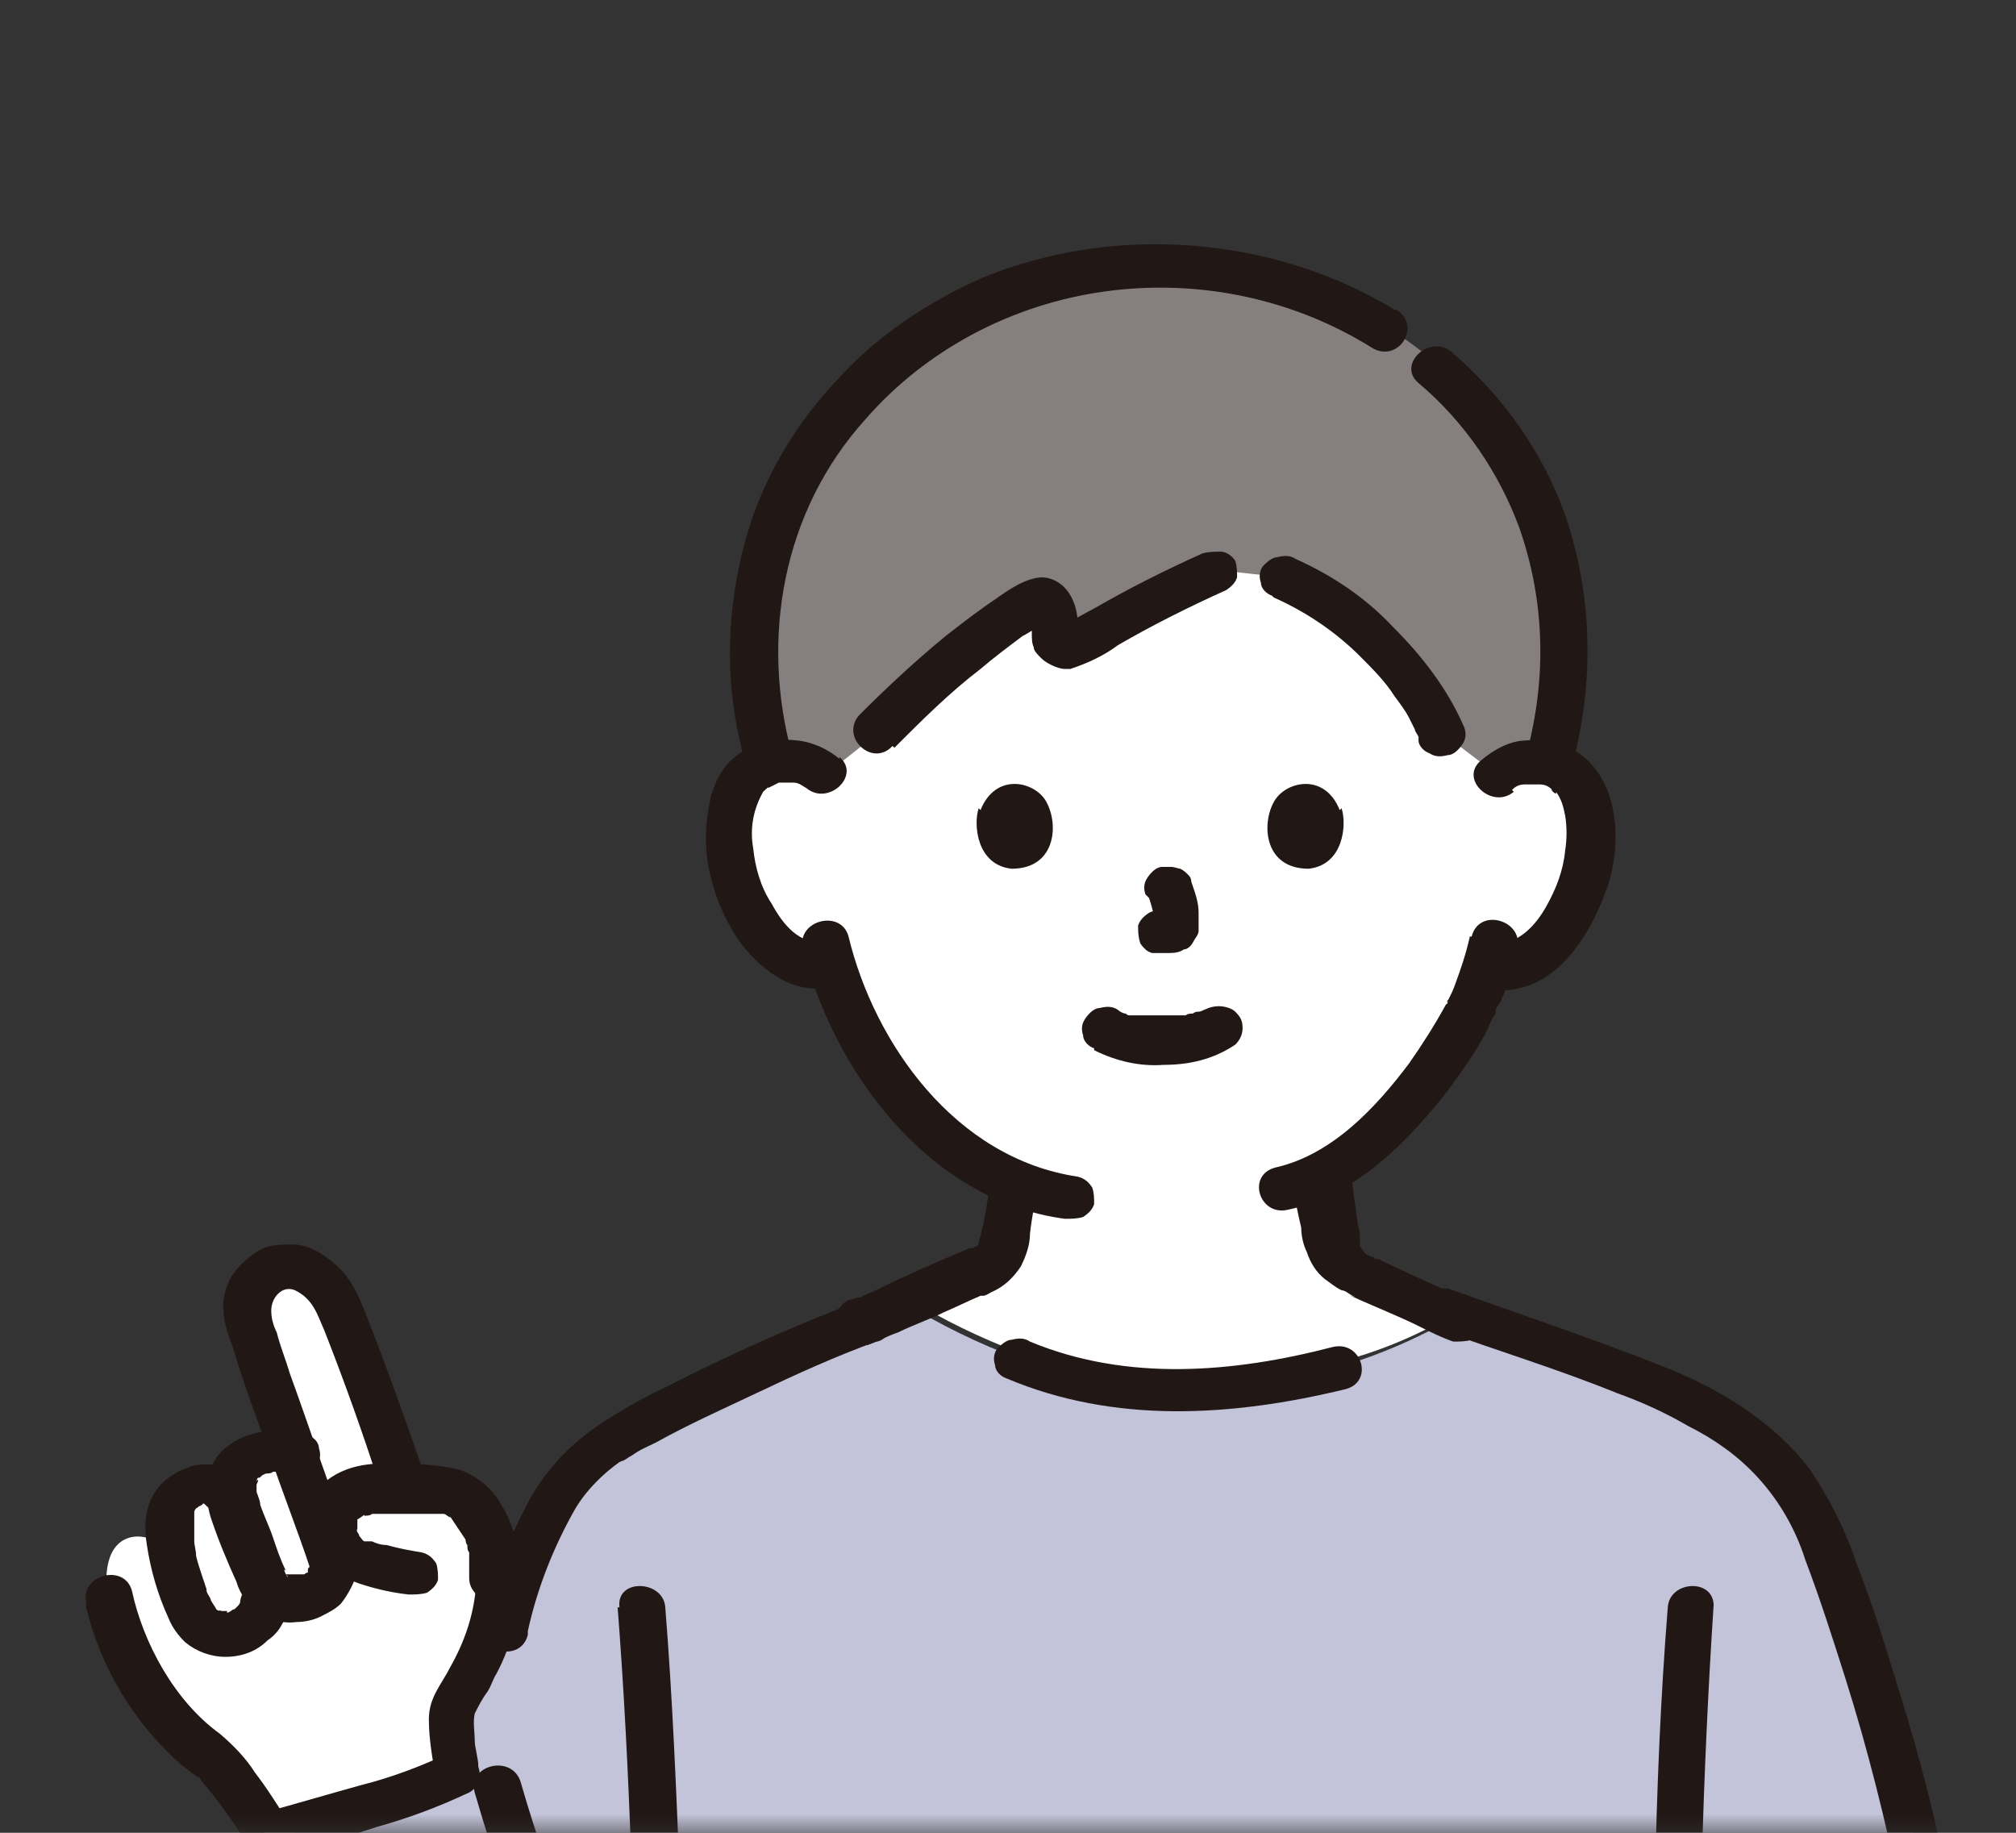 <svg viewBox="0 0 110 100" xmlns="http://www.w3.org/2000/svg" xmlns:xlink="http://www.w3.org/1999/xlink"><rect x="0" y="0" width="110" height="100" fill="#333333" stroke="none"/><clipPath id="a"><path d="m2.4 10h105.1v90h-105.1z"/></clipPath><mask id="b" height="152.5" maskUnits="userSpaceOnUse" width="105.6" x="2.4" y="-3.5"><path d="m107.6-3.5h-105.2v103.5h105.1v-103.5z" fill="#fff"/></mask><g clip-path="url(#a)"><g mask="url(#b)"><path d="m12.9 101.4c2.7 6.1 5.9 17.8 9 22.2.9 1.3 2.1 2.3 3.4 3.2 1.4.8 2.9 1.4 4.5 1.7 1.2.1 2.3 0 3.4-.2 1.1-.3 2.2-.8 3.1-1.5 0 3.7-.2 7.9-.2 11.4 0 2.5-1.3 6.9.3 9.1 12.8 0 37 0 55 .1 1.4-1.9.6-5.9.6-8 0-1.9-.1-9.6-.3-11.8l15-12.6c-1-9.3-1.9-15.5-5.8-27.3-1.4-4.1-2.5-7.1-5.6-9.5-1.2-.8-2.4-1.5-3.6-2.1-2.7-1.3-8.7-3.3-12-4.4-2.1 1.2-4.3 2.2-6.7 2.9-2.9.8-5.9 1.2-9 1.2-2.9 0-5.8-.5-8.5-1.7-2.1-.8-4.2-1.8-6.1-3s-2 .7-2 .7c-2.7 1-7.3 3.2-10.3 4.6-1.4.7-2.8 1.5-4.1 2.3-3.1 2.4-4.5 6-5.4 9.8l-14.6 12.7z" fill="#c3c3d9"/><path d="m81.6 42.3c.3-.2.6-.4 1-.6.4-.1.7-.2 1.1-.2.5 0 1 0 1.4.3.4.2.8.5 1 .9.8 1.3.8 3.8.2 5.3-.4 1.5-1.3 2.9-2.5 3.9-.3.3-.7.5-1.1.6s-.9.1-1.3 0h-.2c-.2.7-.5 1.4-.8 2.1-.6 1.6-4 7.2-8.4 9.4 0 .8.2 1.6.3 2.4.2 1.2.2 2.3 2 2.9.1 0 4.3 1.9 5.2 2.3-2 1.2-4.1 2.1-6.4 2.7-2.9.8-5.9 1.2-9 1.2-2.9 0-5.8-.5-8.5-1.7-2.1-.8-4.2-1.8-6.1-3 1.7-.7 3.7-1.6 3.8-1.7 1.8-.6 1.7-1.7 2-2.9.1-.7.2-1.4.3-2.1-2.3-1-4.3-2.5-5.8-4.4-1.9-2.2-3.3-4.7-4.1-7.4-.5 0-.9 0-1.4 0-.5-.1-.9-.3-1.2-.6-1.2-1-2.1-2.4-2.5-3.9-.5-1.5-.6-4 .2-5.3.2-.4.6-.7 1-.9s.9-.3 1.4-.3c.4 0 .8 0 1.1.2.4.1.7.3 1 .6 0 0-3.9-15 17.9-15s18.8 15 18.8 15z" fill="#fff"/><path d="m33.7 87.7c.7 9 .9 18 1.1 27 0 4.2.3 8.4.3 12.6v6.2 5.4c-.2 3.1-1.5 7.3 1.2 9.7 1.2 1.1 3-.6 1.8-1.7-1-.8-1-2.2-.9-3.4 0-1.5.3-3 .5-4.4.2-1.7 0-3.5 0-5.3 0-2 0-4 0-6 0-4.1-.2-8.2-.3-12.3 0-4.3-.2-8.6-.3-12.8-.2-5-.4-10-.8-15-.1-1.5-2.7-1.6-2.5 0z" fill="#211715"/><path d="m54.9 75.2c5.9 2.5 12.3 2.1 18.5.6 1.6-.4.9-2.7-.7-2.3-5.4 1.4-11.2 1.9-16.5-.3-.3-.2-.6-.2-1-.1-.3 0-.6.3-.8.5-.2.3-.2.6-.1.9 0 .3.3.6.6.7z" fill="#211715"/><path d="m47.3 73.4c.6-.2 1.1-.5 1.7-.7.8-.4 1.7-.7 2.5-1.1.7-.3 1.3-.6 2-.9h.2c0-.1.2-.2-.1 0-.3.1 0 0 0 0 .2 0 .3-.1.5-.2.7-.3 1.2-.8 1.6-1.4.3-.6.5-1.2.5-1.8.1-.9.3-1.8.4-2.7 0-.3-.1-.6-.4-.9s-.6-.4-.9-.4-.7.1-.9.4-.4.5-.4.8c-.1 1.1-.3 2.2-.6 3.3 0 .1.1-.2 0 0v.1c-.1.2.1 0 0 0 0 0 0 0-.1.1.1-.1 0 0 0 0s-.1 0-.2.1c0 0-.1 0-.2 0 0 0-.4.2-.7.3-1.4.6-2.8 1.2-4.2 1.9-.4.2-.7.3-1.1.5-.1 0-.2 0-.4.1-.3.1.3-.1 0 0-.3 0-.6.3-.8.6s-.2.6-.1.9c0 .3.3.6.6.7.3.2.6.2 1 .1z" fill="#211715"/><path d="m70.6 64.4c0 .9.2 1.7.4 2.6 0 .4.1.9.3 1.3.2.6.5 1.1 1 1.5.3.2.5.4.9.6.2 0 .4.2.6.3.4.2-.3-.1-.1 0 1.3.6 2.6 1.1 3.8 1.7.6.3 1.2.6 1.8.8.3 0 .7 0 1-.1.3-.2.5-.4.6-.7 0-.3 0-.6-.1-.9-.2-.3-.4-.5-.8-.6.6.3 0 0-.1 0l-.8-.4-2.2-1c-.6-.3-1.1-.5-1.7-.8h-.2v-.1s-.2 0-.3-.1c-.1 0-.2-.1-.3-.2 0 0-.2-.1 0 0s-.3-.3 0 0c0 0-.1-.2-.2-.3 0-.1 0 .1 0 .1v-.2c0-.1 0-.2 0-.3 0-.2 0-.5-.1-.7-.1-.8-.2-1.4-.3-2.2 0-.3-.1-.6-.4-.8-.2-.2-.6-.4-.9-.4s-.7.1-.9.4c-.2.2-.4.5-.4.8z" fill="#211715"/><path d="m51.9 36.2c-1.4 1.2-2.7 2.5-4 3.8l-2.9 2.3c-.3-.2-.6-.4-1-.6-.4-.1-.7-.2-1.1-.2-.3 0-.6 0-.9.1-.7-2.2-1-4.6-.9-6.9 0-3.2 1-6.3 2.5-9.2 1.6-2.8 3.8-5.3 6.5-7.2 3.8-2.6 8.4-4 13.1-4 4.9 0 9.7 1.5 13.6 4.3 4.1 2.9 8.2 8 8.6 16 0 2.3-.2 4.6-.9 6.9-.3 0-.5-.1-.8-.1-.4 0-.8 0-1.1.2-.4.1-.7.3-1 .6l-2.9-2.2c-1.2-2.5-3-4.8-5.3-6.5-1-.8-2.1-1.5-3.4-2l-3.6-.4c-2.5 1-5.9 3-7.9 4.1-.1 0-.2 0-.4 0-.1 0-.2 0-.3-.1 0 0-.2-.2-.2-.3s0-.2 0-.3c0-.4 0-.8 0-1.2-.1-.5-.5-.7-.9-.6-1.7 1-3.4 2.1-4.8 3.4z" fill="#85807f"/><g fill="#211715"><path d="m45.8 41.4c-.6-.5-1.4-.9-2.3-1s-1.7 0-2.5.3c-.5.3-1 .6-1.4 1.1s-.6 1-.8 1.6c-.3 1.3-.4 2.7-.1 4.1s.8 2.6 1.6 3.8c1.1 1.5 2.8 2.9 4.8 2.6.3 0 .7-.1.9-.4.2-.2.4-.5.4-.8s-.1-.6-.4-.9c-.2-.2-.6-.4-.9-.4-1.5.2-2.4-1-3-2.1-.6-.9-.9-2-1-3-.2-1.1 0-2.2.6-3.2-.2.3.3-.3.2-.1.2-.1.4-.2.6-.3h.8c.3 0 .5.2.7.3 1.2 1 3-.7 1.8-1.7z"/><path d="m82.5 43.1c.2-.2.4-.3.7-.3h.8c.3 0 .5.1.7.3-.2-.1.3.4.2.1.3.4.4.8.5 1.3.1.6.1 1.3 0 1.9-.1 1.1-.5 2.1-1 3-.6 1.1-1.6 2.2-3 2.1-.3 0-.7.1-.9.4-.2.2-.4.5-.4.9 0 .3.1.6.4.8.2.2.6.4.9.4 3.4.4 5.4-3 6.3-5.6.8-2.3.7-5.9-1.7-7.4-.8-.5-1.7-.7-2.7-.6-.9 0-1.8.5-2.5 1.1-1.2 1 .6 2.7 1.8 1.7z"/><path d="m80.2 51.1c-.2.9-.5 1.8-.8 2.6-.1.3-.2.5-.4.9-.1.3 0-.2 0 0 0 0 0 .2-.1.2-.6 1.1-1.3 2.2-2 3.2-1.8 2.4-4.2 5-7.3 5.7-1.6.4-.9 2.7.7 2.3 3.7-.8 6.5-3.7 8.7-6.5.8-1.1 1.6-2.2 2.2-3.4.1-.3.2-.5.4-.8.1-.3 0 .2 0-.1 0-.2.2-.4.3-.6.4-.9.7-1.9.9-2.9.3-1.5-2.1-2.2-2.5-.6z"/><path d="m43.8 51.7c1.6 6.6 6.8 13.8 14.3 14.8.3 0 .7 0 1-.1.3-.2.5-.4.6-.7 0-.3 0-.6-.1-.9-.2-.3-.4-.5-.8-.6-6.7-1-11.1-7.3-12.5-13.1-.4-1.5-2.8-.9-2.5.6z"/><path d="m76.1 16.9c-3.3-2-7.1-3.2-11.1-3.5-3.9-.3-7.9.3-11.5 1.8-2.9 1.3-5.6 3.1-7.7 5.4-2.2 2.3-3.8 4.9-4.8 7.8-1.4 4.3-1.6 8.9-.3 13.3.4 1.5 2.9.9 2.5-.6-1.7-6.3-.5-13.2 4-18.2 3.3-3.8 8-6.3 13.1-7s10.3.4 14.6 3.1c1.4.8 2.7-1.2 1.3-2.1"/><path d="m85.8 41.7c1.2-4.5 1.1-9.2-.4-13.6-1.2-3.4-3.4-6.5-6.2-8.9-1.2-1-3 .7-1.8 1.7 2.5 2.1 4.4 4.9 5.5 7.9 1.4 4 1.5 8.2.4 12.3-.4 1.5 2.1 2.2 2.5.6"/><path d="m59.7 57.3c1.2.6 2.5.9 3.8.8 1.4 0 2.7-.3 3.9-1.1.2-.2.4-.5.4-.9s-.1-.6-.4-.9c-.2-.2-.6-.3-.9-.3s-.7.1-.9.3c.4-.3 0 0-.2 0-.1 0-.4.1 0 0-.1 0-.2 0-.3.1-.1 0-.3 0-.4.1-.2 0-.3 0-.5 0 .1 0 .2 0 0 0 0 0-.2 0-.3 0-.2 0-.4 0-.6 0s-.4 0-.5 0c0 0-.2 0-.3 0h-.1s.1 0 .1 0-.3 0-.4 0-.3 0-.4 0-.2 0-.3-.1c-.3 0 .3.1 0 0-.1 0-.3-.1-.4-.2-.3-.2-.6-.2-1-.1-.3 0-.6.3-.8.6s-.2.6-.1.9c0 .3.3.6.6.7s0 0 0 0z"/><path d="m62.7 49c.2.6.3 1.1.4 1.7v-.3.2-.3s0 0 0 .1v-.3c.1 0 .1 0 0 0l.2-.2s0 0 0 0l.3-.2s0 0-.1 0h.3-.2.3-.2.3s-.2 0-.3 0c-.2 0-.3 0-.5 0s-.3 0-.5.1c-.3.2-.5.4-.6.7 0 .3 0 .6.1.9 0 .1.2.3.3.4s.3.2.4.2h.7c.4 0 .7 0 1-.2.2 0 .4-.2.5-.4s.3-.4.3-.6c0-.3 0-.7 0-1 0-.6-.2-1.1-.4-1.7 0-.2-.1-.3-.2-.4s-.2-.2-.4-.3c-.1 0-.3-.1-.5-.1s-.3 0-.5 0c-.3 0-.6.3-.8.6s-.2.6-.1.9z"/><path d="m53.4 44.1c-.3.9-.1 3.1 1.8 3.3 2.5 0 2.6-2.6 1.8-3.8-.7-1-2.7-1.4-3.5.6z"/><path d="m73.2 44.1c.3.9.1 3.1-1.8 3.3-2.5 0-2.6-2.6-1.8-3.8.7-1 2.7-1.4 3.5.6z"/><path d="m69.5 32.6c1.8.8 3.4 1.9 4.7 3.2.7.7 1.4 1.4 1.9 2.2.3.4.6.8.8 1.2.1.2.2.4.3.6 0 .1.1.2.2.4v.2c0 .3.3.6.6.7.3.2.6.2 1 .1.3 0 .6-.3.8-.6s.2-.6.1-.9c-.9-2.1-2.3-3.9-3.9-5.5-1.5-1.6-3.3-2.8-5.3-3.7-.3-.2-.6-.2-1-.1-.3 0-.6.3-.8.5-.2.3-.2.6-.1.9 0 .3.3.6.6.7z"/><path d="m48.8 40.8c1.5-1.5 3-3 4.7-4.3.7-.6 1.5-1.2 2.3-1.8.4-.2.8-.5 1.2-.7s.2-.3-.7-.3v.3.6c0 .2 0 .5.1.7 0 .2.2.4.4.6s.4.3.6.4.5.2.7.2h.3c.9-.3 1.8-.7 2.6-1.3 1.9-1.1 3.9-2.1 5.9-3 .3-.2.5-.4.6-.7 0-.3 0-.6-.1-.9-.2-.3-.5-.5-.8-.5s-.7 0-1 .1c-2 .9-4 1.9-5.9 3-.4.2-.9.5-1.3.7l-.3.2c-.4.2-.2.3.7.5 0-.2 0-.4 0-.6 0-1.1-.6-2.4-1.9-2.5-.9 0-1.9.7-2.6 1.2-.9.6-1.8 1.3-2.7 2-1.7 1.4-3.2 2.8-4.7 4.3-1.1 1.2.7 2.9 1.8 1.7z"/><path d="m78.4 72.5c3.3 1.2 6.6 2.2 9.8 3.5 1.4.5 2.7 1.1 3.9 1.8 1.4.7 2.7 1.6 3.8 2.8 1.2 1.3 2.1 2.9 2.6 4.5.8 2.1 1.5 4.3 2.2 6.5 1.2 3.8 2.2 7.8 3 11.7s1.2 7.9 1.7 11.9c0 .3.1.6.4.8.2.2.6.4.9.4s.7-.1.9-.4c.2-.2.4-.5.4-.9-.4-3.7-.9-7.5-1.5-11.2-.7-4-1.7-7.9-2.9-11.7-.7-2.3-1.4-4.6-2.3-6.9-.6-1.8-1.5-3.6-2.6-5.2-2-2.6-5-4.4-8.1-5.6-3.8-1.5-7.7-2.8-11.6-4.2-.3 0-.7 0-1 .1s-.5.4-.6.7c0 .3 0 .6.1.9.2.3.4.5.8.6z"/><path d="m28.8 89c.5-2.3 1.4-4.6 2.6-6.7.6-1 1.5-1.9 2.5-2.6-.3.2 0 0 .1 0 .2-.1.3-.2.5-.3.4-.3.9-.5 1.3-.7 1.8-1 3.6-1.8 5.5-2.7 2.1-1 4.3-2 6.5-2.8.3 0 .6-.3.8-.6s.2-.6.1-.9c0-.3-.3-.6-.6-.7-.3-.2-.6-.2-1-.1-3.7 1.4-7.3 3-10.8 4.8-1.3.6-2.5 1.3-3.7 2.1-1.6 1.1-2.9 2.5-3.8 4.2-1.1 2.1-2 4.3-2.5 6.6-.4 1.5 2.1 2.2 2.5.6z"/></g><path d="m27.2 86.1c0 1.9-.9 4.4-1.5 5.5-.2.4-.4.8-.7 1.2-.6.8-.3 1.7-.3 2.7 0 .6.2 1.1.3 1.5-1.9 1.1-7.6 2.6-10.3 3.4-.9-1.5-2-2.9-3.1-4.2-2-1.3-4.7-4.7-5.6-8.4l-.2-1.4c0-.5 0-1.9 1-2.4.4-.2.8-.2 1.2-.1.4 0 .8.3 1.1.5 0-.6 0-1.3 0-1.3 0-.4.2-.8.5-1.1s.6-.6 1.1-.7c.8-.3 1.3.2 1.8.7 0-.4 0-.7 0-1.1.1-.4.3-.7.6-.9.9-.7 3-1.1 3.4 1.1-1.3-3.7-2.9-8.2-3.1-9.2 0-.6 0-1.2.3-1.6.3-.5.8-.9 1.4-1.1 1.2-.4 2.8 1.1 3.1 1.8 1.4 3.4 2.3 5.9 3.7 10.1.7 0 1.4 0 2.2.1.6 0 1.2.4 1.7.8 1 1.2 1.5 2.6 1.4 4.1" fill="#fff"/><path d="m23.1 80.3c-1-2.9-2-5.7-3.1-8.5-.5-1.3-1-2.4-2.2-3.2-.5-.4-1.2-.7-1.8-.7-.7 0-1.4 0-2 .4s-1.1.9-1.4 1.4c-.3.6-.5 1.2-.4 1.9 0 .6.3 1.3.5 1.9.6 2 1.3 3.9 2 5.8.7 2.1 1.5 4.1 2.2 6.2.6 1.4 3 .8 2.5-.6-1.3-3.3-2.4-6.7-3.6-10-.2-.7-.5-1.4-.7-2.2-.2-.4-.3-.8-.3-1.2 0-.7.6-1.4 1.3-1.1 1 .5 1.2 1.3 1.6 2.2 1.1 2.8 2.1 5.6 3 8.4.5 1.5 2.9.8 2.5-.6z" fill="#211715"/><path d="m4.7 87.7c.8 3.3 2.6 6.3 5.2 8.6.3.2.5.4.8.6s0-.1.2.1c0 0 .2.2 0 0 0 0 .1.2.2.3.2.2.3.4.5.6.7.9 1.4 1.9 2 2.9.1.2.4.4.6.5.3 0 .5.1.8 0 1.8-.5 3.7-1 5.5-1.6 1.8-.5 3.4-1.1 5.1-1.9.2-.1.4-.3.5-.6.1-.2.1-.5 0-.8 0-.5-.2-1-.2-1.5 0-.4-.1-.9 0-1.4.2-.4.4-.8.7-1.2.2-.3.3-.7.5-1 .9-1.7 1.3-3.6 1.4-5.5 0-1.5-2.6-1.6-2.5 0 0 1.8-.5 3.5-1.4 5.1-.5 1-1.2 1.7-1.2 2.9 0 1.1.2 2.2.4 3.3l.6-1.4c-1.5.7-3.1 1.3-4.7 1.7-1.8.5-3.5 1-5.3 1.5l1.4.6c-.6-.9-1.2-1.9-1.9-2.8-.5-.8-1.2-1.5-1.9-2.1-2.5-1.8-4.2-5-4.8-7.8-.4-1.5-2.8-.9-2.5.6" fill="#211715"/><path d="m13.5 81c-.5-.5-1.2-.9-2-1.1-.4 0-.9 0-1.3.2-.4.1-.8.4-1.1.6-1.1.9-1.3 2.2-1.1 3.5.2 1.4.6 2.8 1.2 4.1.2.5.5.9.9 1.3.6.5 1.4.8 2.2.8.9 0 1.7-.3 2.3-.9.3-.2.6-.5.8-.9.2-.3.3-.7.3-1.1 0-.3-.1-.6-.4-.9-.2-.2-.6-.4-.9-.4s-.7.1-.9.4c-.2.2-.4.5-.4.9 0 .1 0 0 0-.1 0 .1 0 .1 0 0 0 0 0 .1-.1.2 0 0-.2.2-.2.2s-.1 0-.2.1c.1 0 .1 0 0 0 0 0-.3.2-.2 0h-.1c.1 0 .1 0 0 0h-.2c.1 0 .1 0 0 0 0 0-.3-.1-.1 0 0 0-.1 0-.2-.1.1 0 .1 0 0 0-.2-.2.1.2 0 0s-.2-.3-.3-.5c0-.1-.1-.2-.2-.4 0 0-.1-.3 0-.1-.1-.3-.2-.6-.3-.9s-.2-.6-.3-1c0-.3-.1-.6-.1-.8 0-.3 0-.7 0-1 0 0 0-.1 0-.2 0 .2 0 .3 0 .1 0 0 0-.2 0-.3s0-.1 0-.2c0 0 0-.1.1-.2 0 .1 0 .1 0 0 0 0 .2-.1.2-.2-.2.2.2 0 .2-.1-.1 0 0 0 0 0 .2 0 .2 0 0 0-.3 0 .1 0-.1 0 0 0 .1 0 .2.1-.1 0-.1 0 0 0 .1.1.2.2.4.3.2.2.6.4.9.4s.7-.1.9-.4c.2-.2.4-.5.4-.9 0-.3-.1-.6-.4-.9z" fill="#211715"/><path d="m16.5 78.6c-1.3-.9-3.1-.5-4.2.4s-1.2 2.5-.8 3.8c.4 1.2.9 2.4 1.4 3.5.2.7.6 1.2 1.2 1.7.6.4 1.3.6 2.1.5.4 0 .9-.1 1.3-.3s.8-.4 1.1-.7c.4-.5.7-1.1.9-1.7 0-.3 0-.6-.1-.9s-.4-.5-.8-.6c-.3 0-.7 0-1 .1-.3.2-.5.4-.6.7 0 .2-.1.4-.2.5v.1.1c.1-.1.1-.1 0 0-.1 0 0 0 0 0s-.1 0-.2.1c-.1 0-.1 0 0 0h-.2-.2-.2s-.1 0-.2 0c.1 0 .2 0 0 0 0 0-.1 0-.2 0 .1.1.2.1 0 0 .2.2.1.2 0 0 0 0-.2-.4 0-.2-.3-.6-.5-1.2-.7-1.8s-.5-1.2-.7-1.8c0-.2-.1-.4-.2-.7 0 .3 0 0 0-.2s0-.5 0-.2c0 0 .2-.4 0-.2 0 0 0-.1.1-.2 0-.1 0-.1 0 0s.1 0 .2-.1c0 0 .4-.2.2-.1.1 0 .3 0 .4-.1.1 0 .1 0 0 0h.2c.1 0 .1 0 0 0h.2c-.3 0 .1 0 .2.1.3.2.6.2 1 .1.3 0 .6-.3.8-.6s.2-.6.1-.9c0-.3-.3-.6-.6-.7z" fill="#211715"/><path d="m28.4 86.1c0-1.6-.4-3.1-1.3-4.4-.5-.7-1.2-1.2-2-1.5-.8-.2-1.6-.3-2.5-.3-1.7-.1-3.4-.2-4.8.9-.6.5-.9 1.2-1 1.9 0 .7.1 1.4.5 2 .5.8 1.4 1.4 2.3 1.7s1.8.5 2.7.6c.3 0 .7 0 1-.1.3-.2.5-.4.6-.7 0-.3 0-.6-.1-.9-.2-.3-.4-.5-.8-.6-.6-.1-1.2-.2-1.9-.4-.3 0-.6-.1-.8-.2 0 0-.1 0-.2 0-.2 0 .1 0 0 0 0 0-.1 0-.2 0-.1 0-.2-.2-.3-.3 0 0 0-.1-.1-.2 0 0-.1-.3 0-.1 0 0 0-.1 0-.2s0 0 0 0v-.3c0-.2 0 .1 0 0 0 0 0 0 0-.1s-.2.2 0 0c0 0 .2-.2 0 0 0 0 .2-.1.3-.2.2-.1 0 0 .1 0s.3 0 .4-.1h.2.5 1.1 1.1.5.3s.3 0 .2 0 0 0 0 0 .1 0 .2.1c0 0 .3.2.1 0 0 0 0 0 .1.1s-.1-.2 0 0c.2.3.4.6.6.9 0 0 .2.3.2.3s0 .2.1.3c0 .1 0 .3.1.4 0 0 0 .4 0 .3v1.1c0 .3.1.6.4.9.2.2.6.4.9.4s.7-.1.9-.4c.2-.2.4-.5.4-.9z" fill="#211715"/><path d="m93.5 87.7c.1-1.6-2.4-1.5-2.5 0-.4 5-.6 10-.7 15-.1 4.3-.2 8.6-.2 12.8 0 4.1-.2 8.2-.2 12.3 0 2 0 4 .1 6 0 1.7 0 3.5.1 5.3.1 1.5.4 3 .5 4.4 0 1.2 0 2.6-.9 3.4-1.2 1.1.6 2.8 1.8 1.7 2.7-2.4 1.4-6.7 1.1-9.7-.1-1.8 0-3.6-.1-5.4 0-2.1-.1-4.2-.1-6.2 0-4.2.1-8.4.2-12.6.1-9 .3-18 .9-27.1z" fill="#211715"/><path d="m31.2 105.6c-1-2.8-2-5.6-2.8-8.4-.5-1.5-2.9-.9-2.5.6 1.1 3.8 2.4 7.5 3.9 11.2.7-.5 1.5-.9 2.2-1.4-.2-.6-.5-1.3-.7-1.9z" fill="#211715"/></g></g></svg>